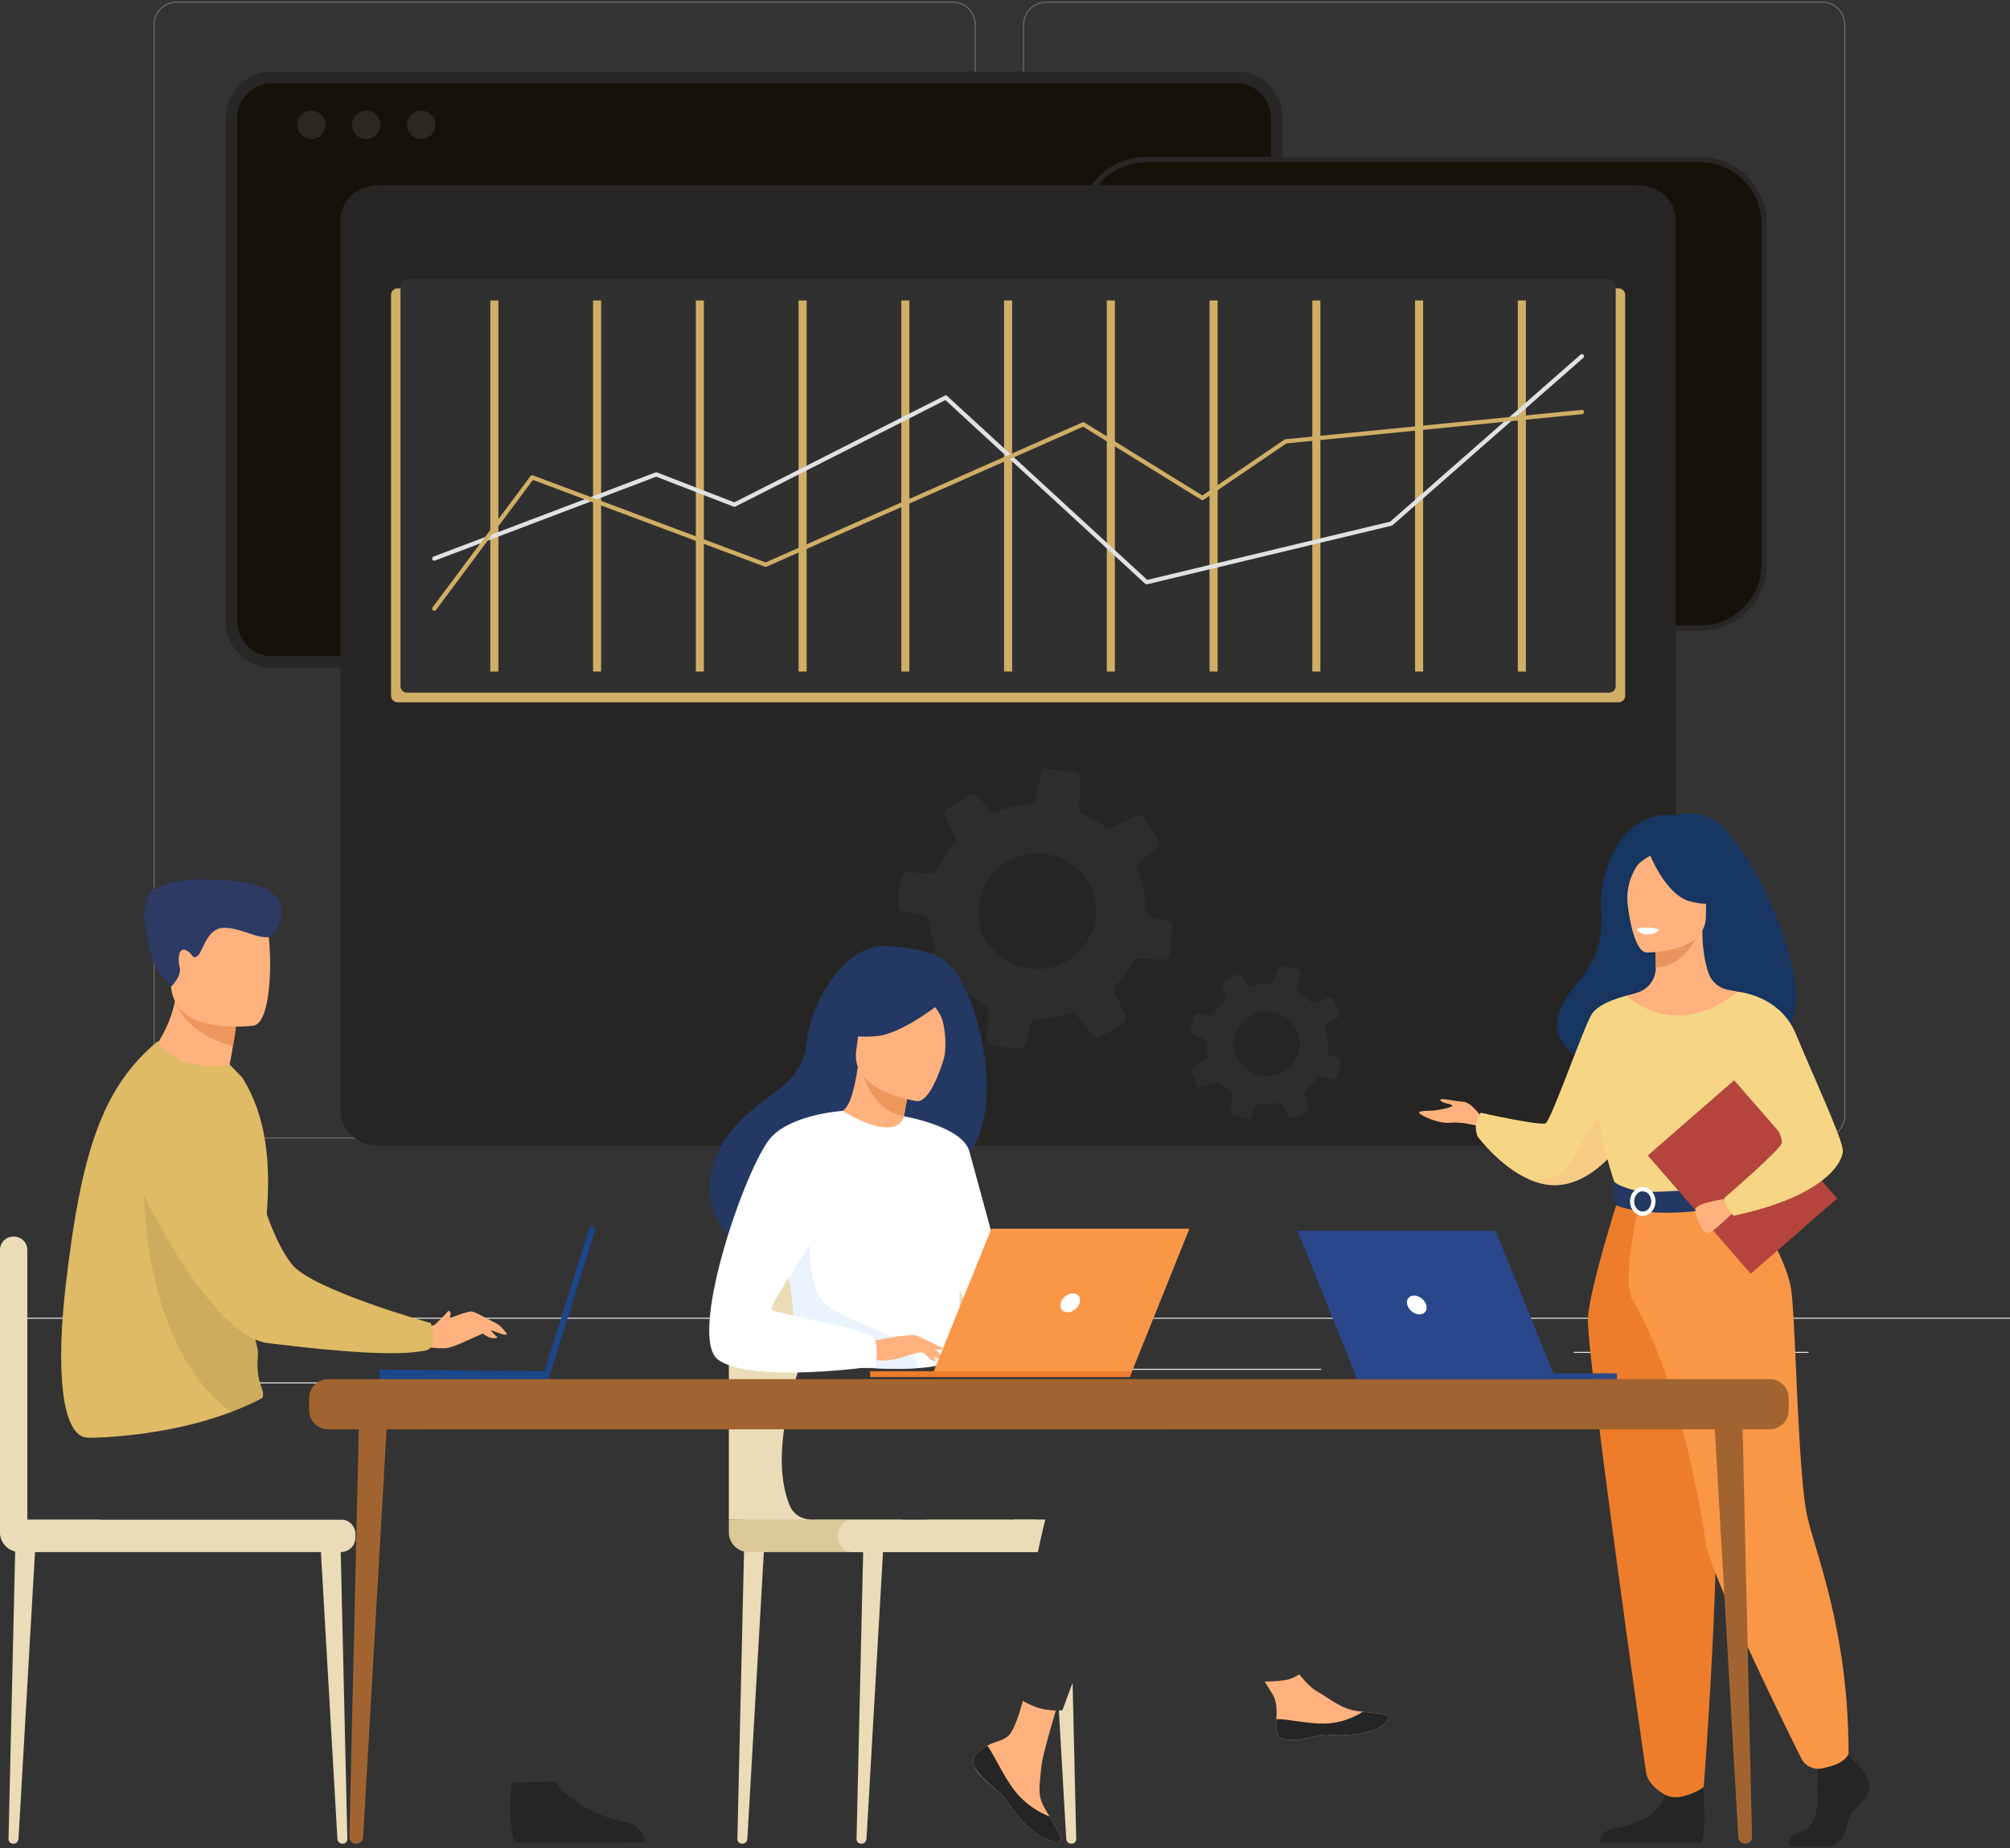 <svg xmlns="http://www.w3.org/2000/svg" xmlns:xlink="http://www.w3.org/1999/xlink" width="860" height="791" viewBox="0 0 860 791">
    <rect x="0" y="0" width="860" height="791" fill="#333333" stroke="none"/>
    <defs>
        <path id="1tfiuez13a" d="M0.059 0.032L64.882 0.032 64.882 65.904 0.059 65.904z"/>
        <path id="ucsupxh32c" d="M0 0.099L117.874 0.099 117.874 120 0 120z"/>
    </defs>
    <g fill="none" fill-rule="evenodd">
        <g>
            <g>
                <g>
                    <path fill="#ECECEC" d="M0 564.357L860 564.357 860 563.927 0 563.927zM90.229 592.041L147.199 592.041 147.199 591.611 90.229 591.611zM294.359 596.709L309.313 596.709 309.313 596.28 294.359 596.28zM148.921 576.069L192.64 576.069 192.64 575.639 148.921 575.639zM725.84 578.958L773.83 578.958 773.83 578.53 725.84 578.53zM673.33 578.958L710.525 578.958 710.525 578.53 673.33 578.53zM476.808 586.22L565.307 586.22 565.307 585.79 476.808 585.79z" transform="translate(-140 -232) translate(140 232)"/>
                    <g>
                        <path fill="#ECECEC" d="M10.174.748C4.997.748.786 4.961.786 10.136V477c0 5.176 4.21 9.388 9.388 9.388h332.13c5.174 0 9.386-4.212 9.386-9.388V10.136c0-5.175-4.212-9.388-9.386-9.388H10.174zm332.13 486.069H10.174c-5.413 0-9.818-4.405-9.818-9.818V10.136c0-5.411 4.405-9.818 9.818-9.818h332.13c5.411 0 9.816 4.407 9.816 9.818V477c0 5.413-4.405 9.818-9.816 9.818zM382.204.748c-5.175 0-9.386 4.213-9.386 9.388V477c0 5.176 4.211 9.388 9.386 9.388h332.13c5.176 0 9.389-4.212 9.389-9.388V10.136c0-5.175-4.213-9.388-9.388-9.388h-332.13zm332.13 486.069h-332.13c-5.41 0-9.816-4.405-9.816-9.818V10.136c0-5.411 4.405-9.818 9.816-9.818h332.13c5.414 0 9.819 4.407 9.819 9.818V477c0 5.413-4.405 9.818-9.818 9.818z" opacity=".322" transform="translate(-140 -232) translate(140 232) translate(65.36 .4)"/>
                        <path fill="#292725" d="M463.494 285.393H51.062c-10.95 0-19.91-8.96-19.91-19.91V50.126c0-10.95 8.96-19.912 19.91-19.912h412.432c10.951 0 19.913 8.961 19.913 19.912v215.357c0 10.95-8.962 19.91-19.913 19.91" transform="translate(-140 -232) translate(140 232) translate(65.36 .4)"/>
                        <path fill="#161109" d="M51.063 280.415c-8.235 0-14.933-6.7-14.933-14.935V50.124c0-8.234 6.698-14.932 14.933-14.932h412.432c8.236 0 14.933 6.698 14.933 14.932V265.48c0 8.235-6.697 14.935-14.933 14.935H51.063z" transform="translate(-140 -232) translate(140 232) translate(65.36 .4)"/>
                        <path fill="#ECECEC" d="M73.925 53.034c0 3.36-2.725 6.085-6.084 6.085-3.36 0-6.085-2.724-6.085-6.085 0-3.36 2.724-6.084 6.085-6.084 3.36 0 6.084 2.724 6.084 6.084M97.442 53.034c0 3.36-2.724 6.085-6.083 6.085-3.361 0-6.086-2.724-6.086-6.085 0-3.36 2.725-6.084 6.086-6.084 3.359 0 6.083 2.724 6.083 6.084M120.96 53.034c0 3.36-2.724 6.085-6.083 6.085-3.361 0-6.084-2.724-6.084-6.085 0-3.36 2.723-6.084 6.084-6.084 3.359 0 6.083 2.724 6.083 6.084" opacity=".102" transform="translate(-140 -232) translate(140 232) translate(65.36 .4)"/>
                        <path fill="#161109" d="M662.093 268.4H424.984c-15.048 0-27.358-12.312-27.358-27.359V95.247c0-15.048 12.31-27.358 27.358-27.358h237.11c15.048 0 27.358 12.31 27.358 27.358v145.794c0 15.047-12.31 27.359-27.359 27.359" transform="translate(-140 -232) translate(140 232) translate(65.36 .4)"/>
                        <path fill="#292725" d="M424.984 69.03c-14.456 0-26.217 11.76-26.217 26.217v145.794c0 14.457 11.76 26.218 26.217 26.218h237.11c14.456 0 26.219-11.761 26.219-26.218V95.247c0-14.456-11.763-26.218-26.22-26.218H424.984zm237.11 200.51h-237.11c-15.713 0-28.498-12.785-28.498-28.499V95.247c0-15.714 12.785-28.498 28.498-28.498h237.11c15.713 0 28.498 12.784 28.498 28.498v145.794c0 15.714-12.785 28.499-28.499 28.499z" transform="translate(-140 -232) translate(140 232) translate(65.36 .4)"/>
                        <path fill="#E1E1E1" d="M512.052 243.394c-13.206-5.523-24.72-14.429-33.41-25.822l9.258-7.049c18.707 24.584 52.233 34.586 82.164 22.309 17.868-7.327 31.08-21.2 37.983-37.706l10.738 4.49c-17.269 41.286-65.446 61.047-106.733 43.778" transform="translate(-140 -232) translate(140 232) translate(65.36 .4)"/>
                        <path fill="#ECECEC" d="M618.785 199.616l-10.737-4.49c6.904-16.51 7.502-35.658.175-53.523-7.329-17.866-21.221-31.069-37.721-37.952l4.504-10.77c19.96 8.35 35.794 24.304 43.996 44.301 8.21 20.018 8.132 42.476-.217 62.434" transform="translate(-140 -232) translate(140 232) translate(65.36 .4)"/>
                        <path fill="#F5F5F5" d="M478.642 217.572c-17.629-23.152-21.583-54.06-10.369-80.91 17.278-41.265 65.455-61.026 106.733-43.78l-4.504 10.77c-16.509-6.906-35.634-7.515-53.5-.186-35.71 14.65-52.793 55.489-38.145 91.2 2.37 5.779 5.44 11.1 9.042 15.856l-9.257 7.05z" transform="translate(-140 -232) translate(140 232) translate(65.36 .4)"/>
                    </g>
                    <g>
                        <g>
                            <path fill="#262523" d="M555.432 411.414H16.258c-8.882 0-16.084-6.687-16.084-14.933V15.347C.174 7.099 7.376.414 16.258.414h539.174c8.883 0 16.083 6.685 16.083 14.933v381.134c0 8.246-7.2 14.933-16.083 14.933" transform="translate(-140 -232) translate(140 232) translate(145.48 78.8)"/>
                            <g opacity=".042">
                                <g transform="translate(-140 -232) translate(140 232) translate(145.48 78.8) matrix(1 0 0 -1 238.52 400.2) translate(125)">
                                    <mask id="fq3u7q0tlb" fill="#fff">
                                        <use xlink:href="#1tfiuez13a"/>
                                    </mask>
                                    <path fill="#DFEDFB" d="M44.702 24.504c2.904 4.219 3.26 8.99 1.662 12.653-5.621 12.827-23.056 11.679-27.006-1.541-.969-3.397-.558-7.184 1.916-10.871 5.793-8.542 17.87-8.3 23.428-.24m16.76 26.742l2.457-5.7.058-.137c.294-.696.02-1.497-.64-1.864L58.78 41.01c-.075-.042-.145-.089-.21-.14-.444-.367-.651-.965-.482-1.525.945-3.31 1.22-6.766.797-10.18-.016-.141-.01-.281.01-.415.087-.508.446-.95.944-1.142l4.081-1.52c.536-.205.899-.698.956-1.24.013-.166.006-.343-.04-.518L63.242 18.2c-.195-.753-.951-1.242-1.733-1.108l-5.72.962c-.564.093-1.129-.142-1.456-.609-.48-.665-.982-1.312-1.527-1.94-1.024-1.18-2.13-2.24-3.303-3.187l-.005-.005c-.49-.396-.682-1.035-.485-1.629l1.84-5.544.09-.28c.244-.71-.11-1.5-.818-1.798L44.242.573c-.718-.298-1.553-.023-1.936.651l-2.851 5.021c-.316.56-.958.854-1.584.73-2.658-.485-5.377-.57-8.061-.229-.684.08-1.332-.307-1.577-.95l-1.83-4.789c-.28-.728-1.06-1.12-1.81-.926l-6.214 1.585c-.734.19-1.198.905-1.07 1.637l1.131 6.662c.099.564-.14 1.134-.606 1.473-.578.415-1.142.857-1.693 1.325-1.039.885-1.988 1.829-2.846 2.82-.387.456-1.01.638-1.578.445l-6.724-2.2c-.743-.237-1.537.12-1.843.825L.624 20.5c-.263.62-.066 1.343.46 1.746.055.04.115.087.18.118L6.888 25.5c.524.289.828.853.762 1.441-.004.052-.007.103-.022.155-.033.153-.065.296-.082.456-.348 1.806-.494 3.652-.445 5.498.026.616-.363 1.18-.958 1.395l-5.104 1.918c-.724.269-1.125 1.045-.93 1.788l.353 1.364 1.245 4.755c.19.748.932 1.22 1.703 1.095l5.634-.947c.602-.106 1.194.183 1.501.705.8 1.371 1.748 2.701 2.835 3.953.806.93 1.675 1.796 2.581 2.581l-.388 1.163-1.582 4.772c-.202.589.006 1.234.488 1.598.098.08.21.14.332.19l5.916 2.52c.703.291 1.512.009 1.887-.64l1.943-3.434c.328-.58 1.028-.875 1.676-.702 2.687.721 5.464 1.017 8.222.875.654-.034 1.245.343 1.457.936l2.312 6.053c.264.675.992 1.052 1.704.871l6.279-1.611c.744-.19 1.214-.909 1.081-1.647l-1.179-6.93c-.107-.596.17-1.19.693-1.509 1.118-.681 2.192-1.47 3.226-2.35.556-.473 1.087-.964 1.593-1.473.398-.397.987-.54 1.525-.37l6.447 2.106c.749.243 1.553-.113 1.87-.828" mask="url(#fq3u7q0tlb)"/>
                                </g>
                                <g transform="translate(-140 -232) translate(140 232) translate(145.48 78.8) matrix(1 0 0 -1 238.52 400.2) translate(0 30)">
                                    <mask id="zcf1zd818d" fill="#fff">
                                        <use xlink:href="#ucsupxh32c"/>
                                    </mask>
                                    <path fill="#D6E8FC" d="M82.125 47.79c1.41 2.72 2.4 5.809 2.869 9.257.108.73.139 1.558.133 2.426-.079 3.745-1.217 8.278-2.89 11.09-12.836 21.48-43.483 15.62-47.525-8.66-.062-.399-.123-.798-.174-1.205-.493-3.793.722-9.634 2.65-12.942 1.013-1.734 2.143-3.293 3.354-4.684 12.182-13.856 33.536-10.775 41.583 4.717m23.72 51.04l5.631-9.556.133-.229c.678-1.168.37-2.647-.718-3.441l-7.506-5.492c-.125-.09-.238-.19-.34-.295-.707-.746-.94-1.85-.515-2.805 2.418-5.656 3.677-11.715 3.692-17.853.005-.254.046-.501.112-.734.267-.881 1.002-1.584 1.928-1.814l7.575-1.798c.995-.244 1.75-1.038 1.972-1.985.06-.291.086-.607.047-.927l-1.459-11.204c-.176-1.377-1.407-2.408-2.824-2.343l-10.354.447c-1.02.042-1.969-.498-2.444-1.396-.701-1.284-1.447-2.54-2.273-3.772-1.55-2.314-3.274-4.436-5.14-6.369l-.008-.01c-.78-.809-.978-1.983-.495-2.991l4.504-9.414.222-.476c.59-1.204.138-2.683-1.049-3.365l-9.869-5.701c-1.206-.686-2.748-.381-3.576.728L76.912 14.3c-.684.921-1.89 1.303-2.97.945-4.603-1.443-9.405-2.188-14.238-2.174-1.23-.01-2.292-.838-2.583-2.03L54.95 2.16c-.334-1.352-1.628-2.216-3-2.038l-11.37 1.443c-1.343.175-2.326 1.338-2.263 2.664l.513 12.045c.049 1.02-.5 1.978-1.404 2.477-1.118.608-2.217 1.266-3.297 1.975-2.04 1.34-3.934 2.802-5.677 4.37-.788.721-1.933.907-2.897.44l-11.426-5.37c-1.264-.584-2.752-.127-3.452 1.055l-5.786 9.8c-.605 1.04-.417 2.363.425 3.194.088.083.183.178.293.247l9.264 6.79c.865.626 1.277 1.691 1.028 2.719-.018.09-.037.18-.074.268-.092.265-.18.512-.248.791-1.02 3.121-1.693 6.36-2.02 9.638-.09 1.097-.908 2.01-2.01 2.262l-9.477 2.276c-1.344.316-2.228 1.603-2.048 2.962l.32 2.493 1.142 8.694c.17 1.366 1.378 2.364 2.773 2.313l10.2-.44c1.09-.056 2.075.586 2.502 1.578 1.11 2.604 2.494 5.168 4.14 7.623 1.22 1.823 2.566 3.547 3.997 5.138l-.948 1.974-3.873 8.104c-.49.998-.266 2.186.506 2.936.158.164.34.295.546.412l9.924 5.759c1.18.671 2.678.348 3.488-.718l4.212-5.656c.711-.953 2.018-1.324 3.13-.875 4.6 1.868 9.456 3.002 14.377 3.355 1.167.083 2.13.88 2.373 1.978l2.743 11.226c.316 1.254 1.521 2.081 2.825 1.917l11.49-1.475c1.362-.171 2.356-1.342 2.286-2.679l-.538-12.532c-.056-1.078.567-2.068 1.566-2.52 2.135-.961 4.214-2.122 6.244-3.453 1.091-.717 2.143-1.47 3.154-2.26.794-.615 1.87-.739 2.786-.32l10.957 5.145c1.272.595 2.778.141 3.5-1.056" mask="url(#zcf1zd818d)"/>
                                </g>
                            </g>
                        </g>
                        <path fill="#D0AE65" d="M547.051 221.748H24.639c-1.555 0-2.816-1.261-2.816-2.82V47.41c0-1.557 1.261-2.817 2.816-2.817H547.05c1.557 0 2.817 1.26 2.817 2.817v171.518c0 1.559-1.26 2.82-2.817 2.82" transform="translate(-140 -232) translate(140 232) translate(145.48 78.8)"/>
                        <path fill="#303030" d="M543.005 217.639H28.687c-1.557 0-2.818-1.26-2.818-2.817V43.552c0-1.554 1.261-2.817 2.818-2.817h514.318c1.556 0 2.817 1.263 2.817 2.818v171.269c0 1.556-1.26 2.817-2.817 2.817" transform="translate(-140 -232) translate(140 232) translate(145.48 78.8)"/>
                        <path fill="#D0AE65" d="M64.308 208.596L67.757 208.596 67.757 49.778 64.308 49.778zM108.272 208.596L111.72 208.596 111.72 49.778 108.272 49.778zM152.233 208.596L155.682 208.596 155.682 49.778 152.233 49.778zM196.196 208.596L199.645 208.596 199.645 49.778 196.196 49.778zM240.158 208.596L243.606 208.596 243.606 49.778 240.158 49.778zM284.121 208.596L287.57 208.596 287.57 49.778 284.121 49.778zM328.084 208.596L331.533 208.596 331.533 49.778 328.084 49.778zM372.046 208.596L375.494 208.596 375.494 49.778 372.046 49.778zM416.007 208.596L419.456 208.596 419.456 49.778 416.007 49.778zM459.97 208.596L463.419 208.596 463.419 49.778 459.97 49.778zM503.934 208.596L507.382 208.596 507.382 49.778 503.934 49.778z" transform="translate(-140 -232) translate(140 232) translate(145.48 78.8)"/>
                        <path fill="#E1E1E1" d="M345.124 171.27c-.225 0-.447-.085-.616-.241l-85.5-78.611-89.852 45.571c-.23.117-.5.133-.741.038l-33.112-12.823-94.645 35.89c-.47.174-.996-.057-1.173-.53-.179-.47.059-.996.528-1.173l94.97-36.013c.212-.078.444-.08.652.003l33.06 12.802 90.05-45.673c.34-.172.75-.115 1.03.141l85.609 78.711 103.945-24.924 81.426-71.47c.378-.335.953-.296 1.285.083.332.376.294.953-.083 1.284l-81.596 71.62c-.11.098-.245.168-.39.2l-104.634 25.089c-.07.017-.142.026-.213.026" transform="translate(-140 -232) translate(140 232) translate(145.48 78.8)"/>
                        <path fill="#D0AE65" d="M40.334 182.599c-.19 0-.38-.058-.544-.179-.402-.3-.486-.872-.185-1.276l41.875-56.196c.244-.323.669-.449 1.049-.308l99.569 37.25 135.548-59.938c.273-.12.592-.098.846.058l50.482 31.237 35.12-23.93c.125-.086.271-.14.42-.153l126.75-12.544c.507-.06.947.314 1.001.815.046.5-.319.946-.82.994l-126.52 12.523-35.414 24.132c-.3.203-.686.21-.993.022l-50.574-31.295-135.449 59.896c-.218.096-.464.103-.688.018l-99.275-37.14-41.467 55.648c-.179.24-.453.366-.731.366" transform="translate(-140 -232) translate(140 232) translate(145.48 78.8)"/>
                        <path fill="#007CFF" d="M227.109 392.906L202.917 391.186 199.644 443.08 227.109 443.08z" transform="translate(-140 -232) translate(140 232) translate(145.48 78.8)"/>
                    </g>
                </g>
                <g>
                    <path fill="#163560" d="M732.636 2.452C724.293-1.876 717.61.844 717.61.844c-25.525-2.998-32.971 26.77-32.625 37.012.342 10.24 1.514 21.243-9.884 34.55-32.927 38.435 36.032 40.13 36.032 40.13.583-30.71 37.395-19.504 35.781-16.393 47.19 11.326 4.693-83.85-14.278-93.691" transform="translate(-140 -232) translate(140 232) translate(0 348)"/>
                    <path fill="#FFB27D" d="M634.176 130.475s-4.488-6.834-8.106-6.967c-3.617-.134-10.316-2.01-9.78-.67.535 1.34 4.689 1.474 5.09 2.278.402.803-6.163 2.009-8.038 2.144-1.876.133-6.298 0-6.164.937.134.938 7.97 4.824 13.498 4.288 5.528-.537 12.361 1.608 12.361 1.608l1.14-3.618z" transform="translate(-140 -232) translate(140 232) translate(0 348)"/>
                    <path fill="#F6D685" d="M699.092 132.686s-2.44 4.831-6.865 10.382c-5.334 6.68-13.558 14.399-23.884 15.922-4.932.727-9.756-.334-14.19-2.304l-.016-.003c-12.54-5.567-21.97-18.37-21.97-18.37-2.211-6.03 1.406-10.117 1.406-10.117s25.324 5.696 27.736 4.49c2.411-1.207 16.48-41.736 19.828-46.828 3.352-5.093 14.768-7.738 14.768-7.738l3.187 54.566z" transform="translate(-140 -232) translate(140 232) translate(0 348)"/>
                    <path fill="#F5BB87" d="M692.227 143.068c-5.334 6.681-13.558 14.398-23.884 15.922-4.932.727-9.756-.334-14.19-2.304.491.065 13.016 1.612 18.008-7.32 5.093-9.112 10.6-23.582 18.165-18.759 3.263 2.083 3.119 7.256 1.901 12.461" opacity=".366" transform="translate(-140 -232) translate(140 232) translate(0 348)"/>
                    <path fill="#252525" d="M793.569 406.037s7.727 7.052 6.22 12.063c-1.508 5.01-8.481 8.351-9.424 14.475-.942 6.123-4.712 9.463-8.104 9.463h-16.173s-2.497-4.308 3.534-5.608c6.03-1.299 8.305-8.495 7.928-15.175-.377-6.681.565-15.589.565-15.589l12.816-2.969 2.638 3.34zM728.167 409.031s2.78 29.874-.612 31.544l-43.415-.09s0-5.01 6.973-6.123c6.973-1.113 19.224-5.196 21.297-14.289 2.073-9.094 15.757-11.042 15.757-11.042" transform="translate(-140 -232) translate(140 232) translate(0 348)"/>
                    <path fill="#FFB27D" d="M759.105 194.71c-8.934-20.035-14.4-25.786-13.357-32.004.777-4.629-2.365-86.297-2.365-86.297-1.06-.328-3.185-.622-4.346-.88-3.665-.814-6.698-3.388-7.96-6.923-1.521-4.259-2.73-10.546-2.702-18.427l-1.144.226-19.243 3.81s.438 6.056.45 11.761l.001.142c.024 4.955-3.227 9.328-7.987 10.701-2.43.702-4.546 1.302-4.546 1.302s-7.065 20.173-8.415 40.897c-1.35 20.723 12.849 29.726-.107 71.14-13.227 42.296 76.657 15.624 71.721 4.553" transform="translate(-140 -232) translate(140 232) translate(0 348)"/>
                    <path fill="#E8945B" d="M707.988 54.215s.438 6.056.45 11.761c10.769-.303 16.46-10.126 18.792-15.57l-19.242 3.81z" transform="translate(-140 -232) translate(140 232) translate(0 348)"/>
                    <path fill="#FFB27D" d="M704.392 59.617s25.477.42 25.495-15.449c.017-15.87 3.317-26.503-12.949-27.443-16.266-.939-19.432 5.113-20.727 10.409-1.293 5.295 1.555 31.965 8.18 32.483" transform="translate(-140 -232) translate(140 232) translate(0 348)"/>
                    <path fill="#163560" d="M705.335 16.337s6.975 18.618 17.68 21.37c10.705 2.753 15.349-.115 15.349-.115s-8.211-6.522-9.915-17.91c0 0-17.852-12.207-23.114-3.345" transform="translate(-140 -232) translate(140 232) translate(0 348)"/>
                    <path fill="#163560" d="M707.064 17.848s-5.173 1.934-7.302 5.706c-2.081 3.69-3.856 8.575-3.444 14.57 0 0-5.255-12.655.651-19.814 6.262-7.59 10.095-.462 10.095-.462" transform="translate(-140 -232) translate(140 232) translate(0 348)"/>
                    <path fill="#EBF3FA" d="M709.935 49.772s-1.758 2.313-5.275 2.147c-2.833-.135-3.926-2.592-3.926-2.592s5.205-1.251 9.201.445" transform="translate(-140 -232) translate(140 232) translate(0 348)"/>
                    <path fill="#F6D685" d="M761.564 112.536s.647 9.12 0 20.066c-.43 7.256-7.77 16.974-8.81 19.378-2.613 6.029-5.56 7.01-5.56 7.01l-22.795 5.587-8.014 1.962-25.276-7.55s-11.512-32.132-6.89-50.22c4.623-18.087 11.686-30.649 11.686-30.649s20.624 20.194 47.48-1.712l18.18 36.128z" transform="translate(-140 -232) translate(140 232) translate(0 348)"/>
                    <path fill="#F2CCAA" d="M754.892 135.563c-.43 7.256-1.097 14.013-2.139 16.417-2.612 6.029-5.559 7.01-5.559 7.01l-22.795 5.587-9.9-2.91s33.05-5.009 29.387-33.443l11.006 7.34z" transform="translate(-140 -232) translate(140 232) translate(0 348)"/>
                    <path fill="#ED7D2B" d="M692.717 163.867s-12.517 38.96-13.32 52.225c-.804 13.264 23.926 188.435 24.921 194.547.938 5.761 8.092 9.434 8.092 9.434s3.29 1.94 7.986.615c6.515-1.84 8.575-4.043 8.575-4.043s9.742-124.93 3.714-169.558c-6.03-44.627-6.101-83.22-6.101-83.22h-33.867z" transform="translate(-140 -232) translate(140 232) translate(0 348)"/>
                    <path fill="#F99746" d="M745.748 162.706s19.093 25.617 20.873 42.935c1.78 17.318 2.792 78.147 6.584 95.03 3.793 16.881 17.726 49.37 17.726 102.026 0 0-1.449 3.018-5.92 4.626-1.43.514-3.346 1.012-5.206 1.439-3.689.846-7.472-.957-9.155-4.345-9.42-18.966-39.424-80.134-40.963-92.831-1.088-8.986-10.563-68.456-31.228-103.353-4.96-8.378 3.045-41.694 3.045-41.694l44.244-3.833z" transform="translate(-140 -232) translate(140 232) translate(0 348)"/>
                    <path fill="#FFF" d="M709.37 50.197s-.442 1.87-5.094 1.582c0 0-3.906-.242-3.786-2.297 0 0 3.787-1.462 8.88.715" transform="translate(-140 -232) translate(140 232) translate(0 348)"/>
                    <path fill="#233862" d="M690.717 157.853s5.026 3.975 15.007 4.176c11.924.24 41.47-3.04 41.47-3.04s1.312 3.668 1.259 7.54c0 0-36.085 9.102-56.992 1.33 0 0-2.697-5.074-.744-10.006" transform="translate(-140 -232) translate(140 232) translate(0 348)"/>
                    <path fill="#FFF" d="M702.864 161.791c-2.006 0-3.638 1.953-3.638 4.355 0 2.401 1.632 4.354 3.638 4.354 2.006 0 3.638-1.953 3.638-4.354 0-2.402-1.632-4.355-3.638-4.355m0 10.513c-3 0-5.44-2.763-5.44-6.158 0-3.396 2.44-6.158 5.44-6.158 3 0 5.44 2.762 5.44 6.158 0 3.395-2.44 6.158-5.44 6.158" transform="translate(-140 -232) translate(140 232) translate(0 348)"/>
                    <path fill="#B5453C" d="M786.039 164.901L749.069 197.093 705.004 146.487 741.974 114.296z" transform="translate(-140 -232) translate(140 232) translate(0 348)"/>
                    <path fill="#FFB27D" d="M738.855 165.018s-13.546 1.584-13.504 4.8c.043 3.215 3.376 9.82 5.049 10.114 1.673.294 11.024-8.933 11.024-8.933l-2.569-5.98z" transform="translate(-140 -232) translate(140 232) translate(0 348)"/>
                    <path fill="#F6D685" d="M743.384 76.408s18.085 1.268 25.017 18.12c6.933 16.852 20.085 45.146 20.085 49.906 0 4.76-7.346 19.433-46.805 27.87 0 0-4.082-4.294-3.834-7.688 0 0 24.63-21.157 24.564-23.63-.125-4.677-4.037-10.852-25.663-32.484-5.879-5.88 6.636-32.094 6.636-32.094" transform="translate(-140 -232) translate(140 232) translate(0 348)"/>
                    <path fill="#EBDCB8" d="M368.626 441.002h-.186c-1.1 0-1.984-.905-1.959-2.004l2.97-128.728 8.748-1.02-7.46 129.756c-.064 1.12-.991 1.996-2.113 1.996M317.645 441.002h-.187c-1.1 0-1.984-.905-1.958-2.004l2.97-128.728 8.748-1.02-7.46 129.756c-.064 1.12-.992 1.996-2.113 1.996M458.325 441.002h.186c1.1 0 1.985-.905 1.96-2.004L457.5 310.27l-8.75-1.02 7.46 129.756c.065 1.12.992 1.996 2.114 1.996M311.848 302.287v-88.21c0-15.522 12.582-28.104 28.104-28.104h63.553c15.521 0 28.104 12.582 28.104 28.103v91.582l-119.761-3.371z" transform="translate(-140 -232) translate(140 232) translate(0 348)"/>
                    <path fill="#DCC99A" d="M442.995 316.213H320.286c-4.66 0-8.438-3.778-8.438-8.439v-5.487h131.147v13.926z" transform="translate(-140 -232) translate(140 232) translate(0 348)"/>
                    <path fill="#EBDCB8" d="M457.7 316.213h-92.834c-3.446 0-6.24-2.794-6.24-6.24v-1.446c0-3.447 2.794-6.24 6.24-6.24H457.7c3.446 0 6.24 2.793 6.24 6.24v1.446c0 3.446-2.794 6.24-6.24 6.24" transform="translate(-140 -232) translate(140 232) translate(0 348)"/>
                    <path fill="#353434" d="M454.095 280.307c-9.104 15.846-20.555 21.963-20.555 21.963H385.9s75.141-34.052 68.195-21.963" transform="translate(-140 -232) translate(140 232) translate(0 348)"/>
                    <path fill="#FFB27D" d="M417.507 402.91c-1.242 1.423-1.4 3.013-.786 4.71 0 .007.005.017.013.024 1.136 3.14 4.89 6.646 9.25 10.148.557.45 1.053.859 1.485 1.237.113.1.226.2.333.3.087.076.172.157.256.231 4.067 3.748 2.536 4.607 9.842 12.213 8.329 8.666 14.064 8.823 15.695 8.033 1.38-.673-1.423-5.269-4.53-10.436-.151-.248-.3-.501-.453-.753-.414-.687-.825-1.384-1.237-2.075-3.641-6.217-2.705-9.135-1.842-18.388.701-7.52 11.698-42.01 11.698-42.01l-15.963-2.75s-4.807 27.465-10.104 31.695c-2.831 2.254-6.002 2.282-8.723 3.953-.193.117-.382.236-.567.359-1.547 1.024-3.123 2.083-4.367 3.51" transform="translate(-140 -232) translate(140 232) translate(0 348)"/>
                    <path fill="#252525" d="M417.507 402.91c-1.242 1.423-1.4 3.013-.786 4.71 0 .007.005.017.013.024 1.391 3.137 5.05 6.625 9.265 10.116.55.457 1.037.877 1.47 1.27.113.1.226.199.333.298.087.077.172.158.256.232 4.067 3.748 2.536 4.607 9.842 12.213 8.329 8.666 14.064 8.823 15.695 8.033 1.38-.673-1.423-5.269-4.53-10.436-1.623-.594-9.154-3.654-14.849-10.94-5.015-6.401-8.36-14.624-11.775-19.388-.193.117-.382.236-.567.359-1.547 1.024-3.123 2.083-4.367 3.51" transform="translate(-140 -232) translate(140 232) translate(0 348)"/>
                    <path fill="#FFB27D" d="M546.219 392.94c.985 4.928 8.009 4.106 15.855 2.188 7.848-1.917 5.983.363 17.15-.874 11.167-1.236 14.55-5.4 14.892-7.061.305-1.473-5.214-1.993-11.133-2.674-.744-.084-1.491-.176-2.24-.268-6.682-.839-11.576-5.15-17.646-8.692-5.75-3.355-14.33-17.022-14.33-17.022l-15.315 1.213s8.037 12.207 11.146 17.514c1.828 3.122 1.73 7.25 1.503 10.437-.118 1.733-.232 3.504.118 5.24" transform="translate(-140 -232) translate(140 232) translate(0 348)"/>
                    <path fill="#252525" d="M562.074 395.129c7.848-1.918 5.983.361 17.15-.875 11.168-1.236 14.55-5.4 14.891-7.06.305-1.474-5.213-1.994-11.132-2.676l-.055.114s-6.697 4.749-15.994 4.972c-7.576.184-15.601-1.987-20.833-1.902-.118 1.732-.231 3.504.118 5.239.985 4.927 8.009 4.105 15.855 2.188" transform="translate(-140 -232) translate(140 232) translate(0 348)"/>
                    <path fill="#353434" d="M487.526 295.01l-14.317 38.525-18.692 50.304s-5.073.49-9.93-.907c-4.472-1.293-9.604-4.675-9.604-4.675s5.19-54.011 14.872-85.017c2.481-7.958 5.262-14.396 8.331-18.018 15.01-17.74 29.34 19.788 29.34 19.788" transform="translate(-140 -232) translate(140 232) translate(0 348)"/>
                    <path fill="#353434" d="M472.97 233.826c-9.38-3.026-36.133.859-63.006 6.12l-5.627-9.282-58.046-4.533s-19.154 42.477-8.668 69.543c1.542 3.978 4.604 6.529 9.824 6.612.003.003.846-.002.848 0 0 0 34.548-.02 45.766-.02 28.867 0 61.092-19.843 65.261-20.676 6.824-1.365 9.553 12.282 16.376 26.61 6.824 14.33 64.14 63.46 64.14 63.46s8.81.086 12.45-1.278c3.913-1.468 5.344-3.374 5.344-3.374s-63.51-126.359-84.663-133.182" transform="translate(-140 -232) translate(140 232) translate(0 348)"/>
                    <path fill="#233862" d="M402.053 61.646c-7.435-3.905-18.75-4.433-20.588-4.68-21.995-2.956-35.234 29.005-36.013 38.69-1.434 17.851-10.878 20.573-24.17 31.752-26.651 22.416-18.836 48.464-4.262 58.142 8.743 5.807 24.156-.001 24.156-.001.218.152 42.15-23.44 62.82-34.822 30.987-4.405 17.006-79.131-1.943-89.081" transform="translate(-140 -232) translate(140 232) translate(0 348)"/>
                    <path fill="#FFB27D" d="M386.671 141.04c.09.058-10.17 3.562-17.03.523-6.456-2.853-11.345-13.472-11.25-13.477 2.937-.136 6.16-2.703 8.643-19.547l1.25.448 21.022 7.565s-1.523 6.746-2.508 13.167c-.83 5.393-1.275 10.558-.127 11.32" transform="translate(-140 -232) translate(140 232) translate(0 348)"/>
                    <path fill="#ED975D" d="M389.306 116.552s-1.523 6.746-2.508 13.167c-12.075-2.173-16.814-14.203-18.514-20.732l21.022 7.565z" transform="translate(-140 -232) translate(140 232) translate(0 348)"/>
                    <path fill="#FFB27D" d="M392.437 123.247s-28.762-3.86-26.083-21.736c2.68-17.874.773-30.41 19.25-28.702 18.478 1.71 21.015 9.064 21.572 15.247.556 6.184-7.188 35.734-14.739 35.19" transform="translate(-140 -232) translate(140 232) translate(0 348)"/>
                    <path fill="#233862" d="M406.127 78.259s-18.412 15.867-30.936 17.146c-12.524 1.279-17.266-2.741-17.266-2.741s7.383-6.13 11.825-16.02c1.31-2.916 4.076-4.917 7.26-5.192 8.942-.772 25.895-1.124 29.117 6.807" transform="translate(-140 -232) translate(140 232) translate(0 348)"/>
                    <path fill="#233862" d="M394.618 76.837s6.16 5.956 8.099 10.374c1.872 4.262 2.433 14.458.943 18.507 0 0 9.596-18.66 4.163-27.728-5.761-9.613-13.205-1.153-13.205-1.153" transform="translate(-140 -232) translate(140 232) translate(0 348)"/>
                    <path fill="#FFF" d="M410.89 183.41c-.869 58.222-.238 46.056-6.607 51.58-1.534 1.33-5.849 2.123-11.527 2.498-17.853 1.185-49.236-1.756-50.43-5.056-4.117-11.416-1.21-14.962-4.646-32.44-.358-1.859-.801-3.87-1.322-6.062-2.864-12.004-5.652-16.088 4.51-35.373 9.217-17.47 18.792-31.647 19.653-31.136 24.315 14.434 26.276 2.302 26.276 2.302s24.52 25.287 24.093 53.687" transform="translate(-140 -232) translate(140 232) translate(0 348)"/>
                    <path fill="#353434" d="M473.209 333.536l-18.692 50.303s-5.073.49-9.93-.907c-4.473-1.293-9.604-4.675-9.604-4.675s5.19-54.011 14.872-85.017l23.354 40.296z" transform="translate(-140 -232) translate(140 232) translate(0 348)"/>
                    <path fill="#FFF" d="M386.798 129.72s25.02 4.241 27.957 15.014c2.938 10.772 20.228 74.1 20.228 74.1s-12.72 2.286-18.595-3.59c-5.876-5.876-20.446-54.515-20.446-54.515l-9.144-31.01z" transform="translate(-140 -232) translate(140 232) translate(0 348)"/>
                    <path fill="#EBF3FF" d="M392.756 237.488c-17.852 1.185-49.236-1.756-50.43-5.055-4.117-11.416-1.21-14.963-4.646-32.44l8.611-24.248s-1.424 27.001 6.54 34.103c7.954 7.101 32.602 13.709 36.472 19.643 1.868 2.848 3.095 5.704 3.453 7.997" transform="translate(-140 -232) translate(140 232) translate(0 348)"/>
                    <path fill="#FFB27D" d="M372.301 226.131s17.613-3.921 20.455-2.358c2.842 1.564 9.788 7.255 10.657 9.236.87 1.98-6.327-1.503-8.668-2.13-1.515-.408-5.506.979-7.481 1.637-8.313 2.772-13.407 1.346-13.407 1.346l-1.556-7.73z" transform="translate(-140 -232) translate(140 232) translate(0 348)"/>
                    <path fill="#FFF" d="M360.506 127.408s-23.65 1.457-31.837 12.875c-11.524 16.074-34.386 84.577-21.284 93.714 14.756 10.288 67.155 2.691 67.155 2.691s1.744-8.15-.682-12.093c-2.427-3.942-41.853-10.312-43.672-12.131-1.82-1.82 22.745-35.483 22.745-40.943 0-5.459 7.575-44.113 7.575-44.113" transform="translate(-140 -232) translate(140 232) translate(0 348)"/>
                    <path fill="#FFB27D" d="M393.609 228.675s3.69 4.76 4.9 5.33c1.21.568 1.991.425 1.991.425l-2.486-4.476-4.405-1.279zM392.756 223.773l10.73 5.21s-.457.748-1.778.687c-1.32-.06-4.654-1.28-4.654-1.28l-4.298-4.617z" transform="translate(-140 -232) translate(140 232) translate(0 348)"/>
                    <path fill="#F99746" d="M398.509 241.297L483.384 241.297 508.915 177.806 424.172 177.806z" transform="translate(-140 -232) translate(140 232) translate(0 348)"/>
                    <path fill="#ED7D2B" d="M484.378 238.822L372.301 238.822 372.301 241.296 483.384 241.296z" transform="translate(-140 -232) translate(140 232) translate(0 348)"/>
                    <path fill="#FFF" d="M461.958 209.551c.64-2.232-.65-4.041-2.881-4.041-2.233 0-4.561 1.81-5.201 4.041-.64 2.232.65 4.041 2.882 4.041s4.56-1.81 5.2-4.041" transform="translate(-140 -232) translate(140 232) translate(0 348)"/>
                    <path fill="#EBDCB8" d="M5.983 313.193h-.271c-3.154 0-5.712-2.558-5.712-5.712V186.909c0-3.155 2.558-5.712 5.712-5.712h.27c3.156 0 5.712 2.557 5.712 5.712V307.48c0 3.154-2.556 5.712-5.711 5.712" transform="translate(-140 -232) translate(140 232) translate(0 348)"/>
                    <path fill="#EBDCB8" d="M5.797 441.002H5.61c-1.099 0-1.984-.905-1.958-2.004l2.97-128.728 8.748-1.02-7.46 129.756c-.064 1.12-.991 1.996-2.113 1.996M146.477 441.002h.187c1.1 0 1.984-.905 1.958-2.004l-2.97-128.728-8.748-1.02 7.46 129.756c.065 1.12.991 1.996 2.113 1.996" transform="translate(-140 -232) translate(140 232) translate(0 348)"/>
                    <path fill="#EBDCB8" d="M145.852 302.287H0v5.487c0 4.66 3.778 8.438 8.438 8.438h137.414c3.446 0 6.24-2.793 6.24-6.239v-1.447c0-3.446-2.794-6.24-6.24-6.24" transform="translate(-140 -232) translate(140 232) translate(0 348)"/>
                    <path fill="#252525" d="M218.87 413.483s-2.15 26.69 2.63 27.045c.635.047 24.24.047 24.24.047l30.134-.175s-.197-7.26-9.005-8.795c-8.809-1.535-26.241-8.947-31.577-20.588-5.613-12.247-16.423 2.466-16.423 2.466" transform="translate(-140 -232) translate(140 232) translate(0 348)"/>
                    <path fill="#353434" d="M37.59 267.26s1.002 26.231 5.626 35.026H149.79s25.607 2.65 27.94 4.378c2.946 2.178-10.256 23.792 39.234 108.259l24.241-.618s-25.348-136.988-29.852-140.455c-6.738-5.186-85.579-23.237-99.075-23.63-13.497-.395-74.688 17.04-74.688 17.04" transform="translate(-140 -232) translate(140 232) translate(0 348)"/>
                    <path fill="#FFB27D" d="M97.337 111.835c8.224 5.094 8.688 15.24 8.688 15.24-20.06 5.19-49.245-17.08-49.245-17.08s12.912-8.675 17.695-27.738c.242-.962.463-1.948.657-2.957.628-3.21 1.016-6.687 1.086-10.438l9.215 8.255 15.322 13.727s-.347 5.696-2.264 15.493c-.333 1.71-.716 3.545-1.154 5.498" transform="translate(-140 -232) translate(140 232) translate(0 348)"/>
                    <path fill="#DEBB64" d="M108.67 217.136c-.685 4.476.703 8.077 1.369 11.406.258 1.27.413 2.504.302 3.73-1.098 12.38 3.316 13.952 1.935 17.948 0 0-4.716 2.756-13.348 6.03-3.754 1.417-8.255 2.94-13.434 4.37-.271.074-.542.149-.82.223-20.05 5.419-41.13 6.577-47.085 6.417-11.376-.304-13.671-29.139-9.451-65.457 6.574-56.58 15.462-84.012 38.89-103.833 1.476-1.248.482 2.998 8.355 6.796 7.275 3.502 16.054 4.322 22.861 2.812l5.358 5.493c10.641 16.807 11.757 36.758 10.85 53.386-1.146 21.024-3.803 37.8-5.782 50.68" transform="translate(-140 -232) translate(140 232) translate(0 348)"/>
                    <path fill="#ED975D" d="M100.755 90.844s.815-.859-1.101 8.94c-16.972-4.91-22.5-13.557-24.767-19.29-.644-1.618 6.309-2.481 10.546-3.377l15.322 13.727z" transform="translate(-140 -232) translate(140 232) translate(0 348)"/>
                    <path fill="#FFB27D" d="M108.643 90.892s-32.746 4.69-35.352-15.748c-2.606-20.437-8.588-33.597 12.21-37.455 20.796-3.858 25.86 3.422 28.39 10.032 2.53 6.61 3.203 41.424-5.248 43.171" transform="translate(-140 -232) translate(140 232) translate(0 348)"/>
                    <path fill="#1C468A" d="M231.884 242.366L234.388 243.149 254.903 177.573 252.399 176.789z" transform="translate(-140 -232) translate(140 232) translate(0 348)"/>
                    <path fill="#1C468A" d="M162.334 238.087L234.433 238.836 234.388 243.149 162.289 242.4z" transform="translate(-140 -232) translate(140 232) translate(0 348)"/>
                    <path fill="#2C3A64" d="M62.85 38.101c-.264-.306-.873-.556-2.233-.64 0 0 1.092-.672 2.547-.697.3-1.89 1.333-5.231 4.596-6.02 0 0-1.757.92-2.002 2.93 3.802-3.844 11.907-6.6 34.273-4.657 29.477 2.56 19.608 21.368 15.771 23.59-3.836 2.22-13.399-4.027-20.518-3.518-7.119.508-8.553 10.778-10.977 12.17-2.425 1.391-1.456-1.096-4.71-2.598-3.254-1.502-3.607 3.908-2.692 7.433.916 3.526-3.608 8.13-3.608 8.13l-4.495-4.918c-4.496-4.919-8.607-25.636-6.51-30.029.185-.388.368-.78.557-1.176" transform="translate(-140 -232) translate(140 232) translate(0 348)"/>
                    <path fill="#000" d="M112.276 250.22s-4.716 2.756-13.348 6.03c-37.362-27.258-37.158-91.784-37.362-92.888l46.925 41.32 1.547 23.86c.26 1.27.413 2.503.303 3.73-1.098 12.38 3.316 13.953 1.935 17.947" opacity=".078" transform="translate(-140 -232) translate(140 232) translate(0 348)"/>
                    <path fill="#FFB27D" d="M179.917 219.866s3.004.488 6.175-1.001c3.17-1.489 14.108-6.186 16.161-5.544 2.054.643 8.76 4.43 10.34 5.149 1.578.719 4.37 4.41 4.37 4.41-1.159 1.169-5.233-1.513-7.052-1.462-1.82.05-15.262 7.393-19.257 7.553-3.995.16-10.22-.66-10.22-.66l-.517-8.445z" transform="translate(-140 -232) translate(140 232) translate(0 348)"/>
                    <path fill="#FFB27D" d="M204.28 220.451c.035.219 4.914 5.656 8.632 3.932l-4.075-4.026-4.557.094zM186.092 218.865s4.375-4.051 5.826-5.999c0 0 .873.4.909 1.137.06 1.233-1.145 3.496-1.145 3.496l-5.59 1.366z" transform="translate(-140 -232) translate(140 232) translate(0 348)"/>
                    <path fill="#DEBB64" d="M100.021 122.588c-24.05-14.647-52.436 10.943-40.501 36.448 13.84 29.573 36.876 65.644 55.183 67.775 13.048 1.518 50.335 6.299 66.128 3.354 0 0 7.65.377 3.502-11.944 0 0-51.028-14.222-59.504-25.253-4.542-5.911-12.282-17.88-24.25-70.035-.049-.213-.37-.23-.558-.345" transform="translate(-140 -232) translate(140 232) translate(0 348)"/>
                    <path fill="#A16430" d="M746.666 441.002h.259c1.519 0 2.74-1.25 2.705-2.77l-4.103-177.831-12.086-1.41 10.307 179.255c.088 1.547 1.369 2.756 2.918 2.756M152.45 441.002h-.259c-1.519 0-2.74-1.25-2.705-2.77l4.103-177.831 12.086-1.41-10.306 179.255c-.09 1.547-1.37 2.756-2.92 2.756" transform="translate(-140 -232) translate(140 232) translate(0 348)"/>
                    <path fill="#A16430" d="M757.197 263.672H140.381c-4.489 0-8.127-3.639-8.127-8.127v-5.204c0-4.488 3.638-8.127 8.127-8.127h616.816c4.488 0 8.127 3.639 8.127 8.127v5.204c0 4.488-3.639 8.127-8.127 8.127" transform="translate(-140 -232) translate(140 232) translate(0 348)"/>
                    <path fill="#2B478B" d="M665.582 242.213L580.708 242.213 555.176 178.723 639.92 178.723z" transform="translate(-140 -232) translate(140 232) translate(0 348)"/>
                    <path fill="#2B478B" d="M579.713 239.74L691.79 239.74 691.79 242.213 580.708 242.213z" transform="translate(-140 -232) translate(140 232) translate(0 348)"/>
                    <path fill="#FFF" d="M602.133 210.468c-.64-2.231.651-4.04 2.883-4.04s4.56 1.809 5.2 4.04c.64 2.232-.651 4.041-2.883 4.041s-4.56-1.81-5.2-4.04" transform="translate(-140 -232) translate(140 232) translate(0 348)"/>
                </g>
            </g>
        </g>
    </g>
</svg>
